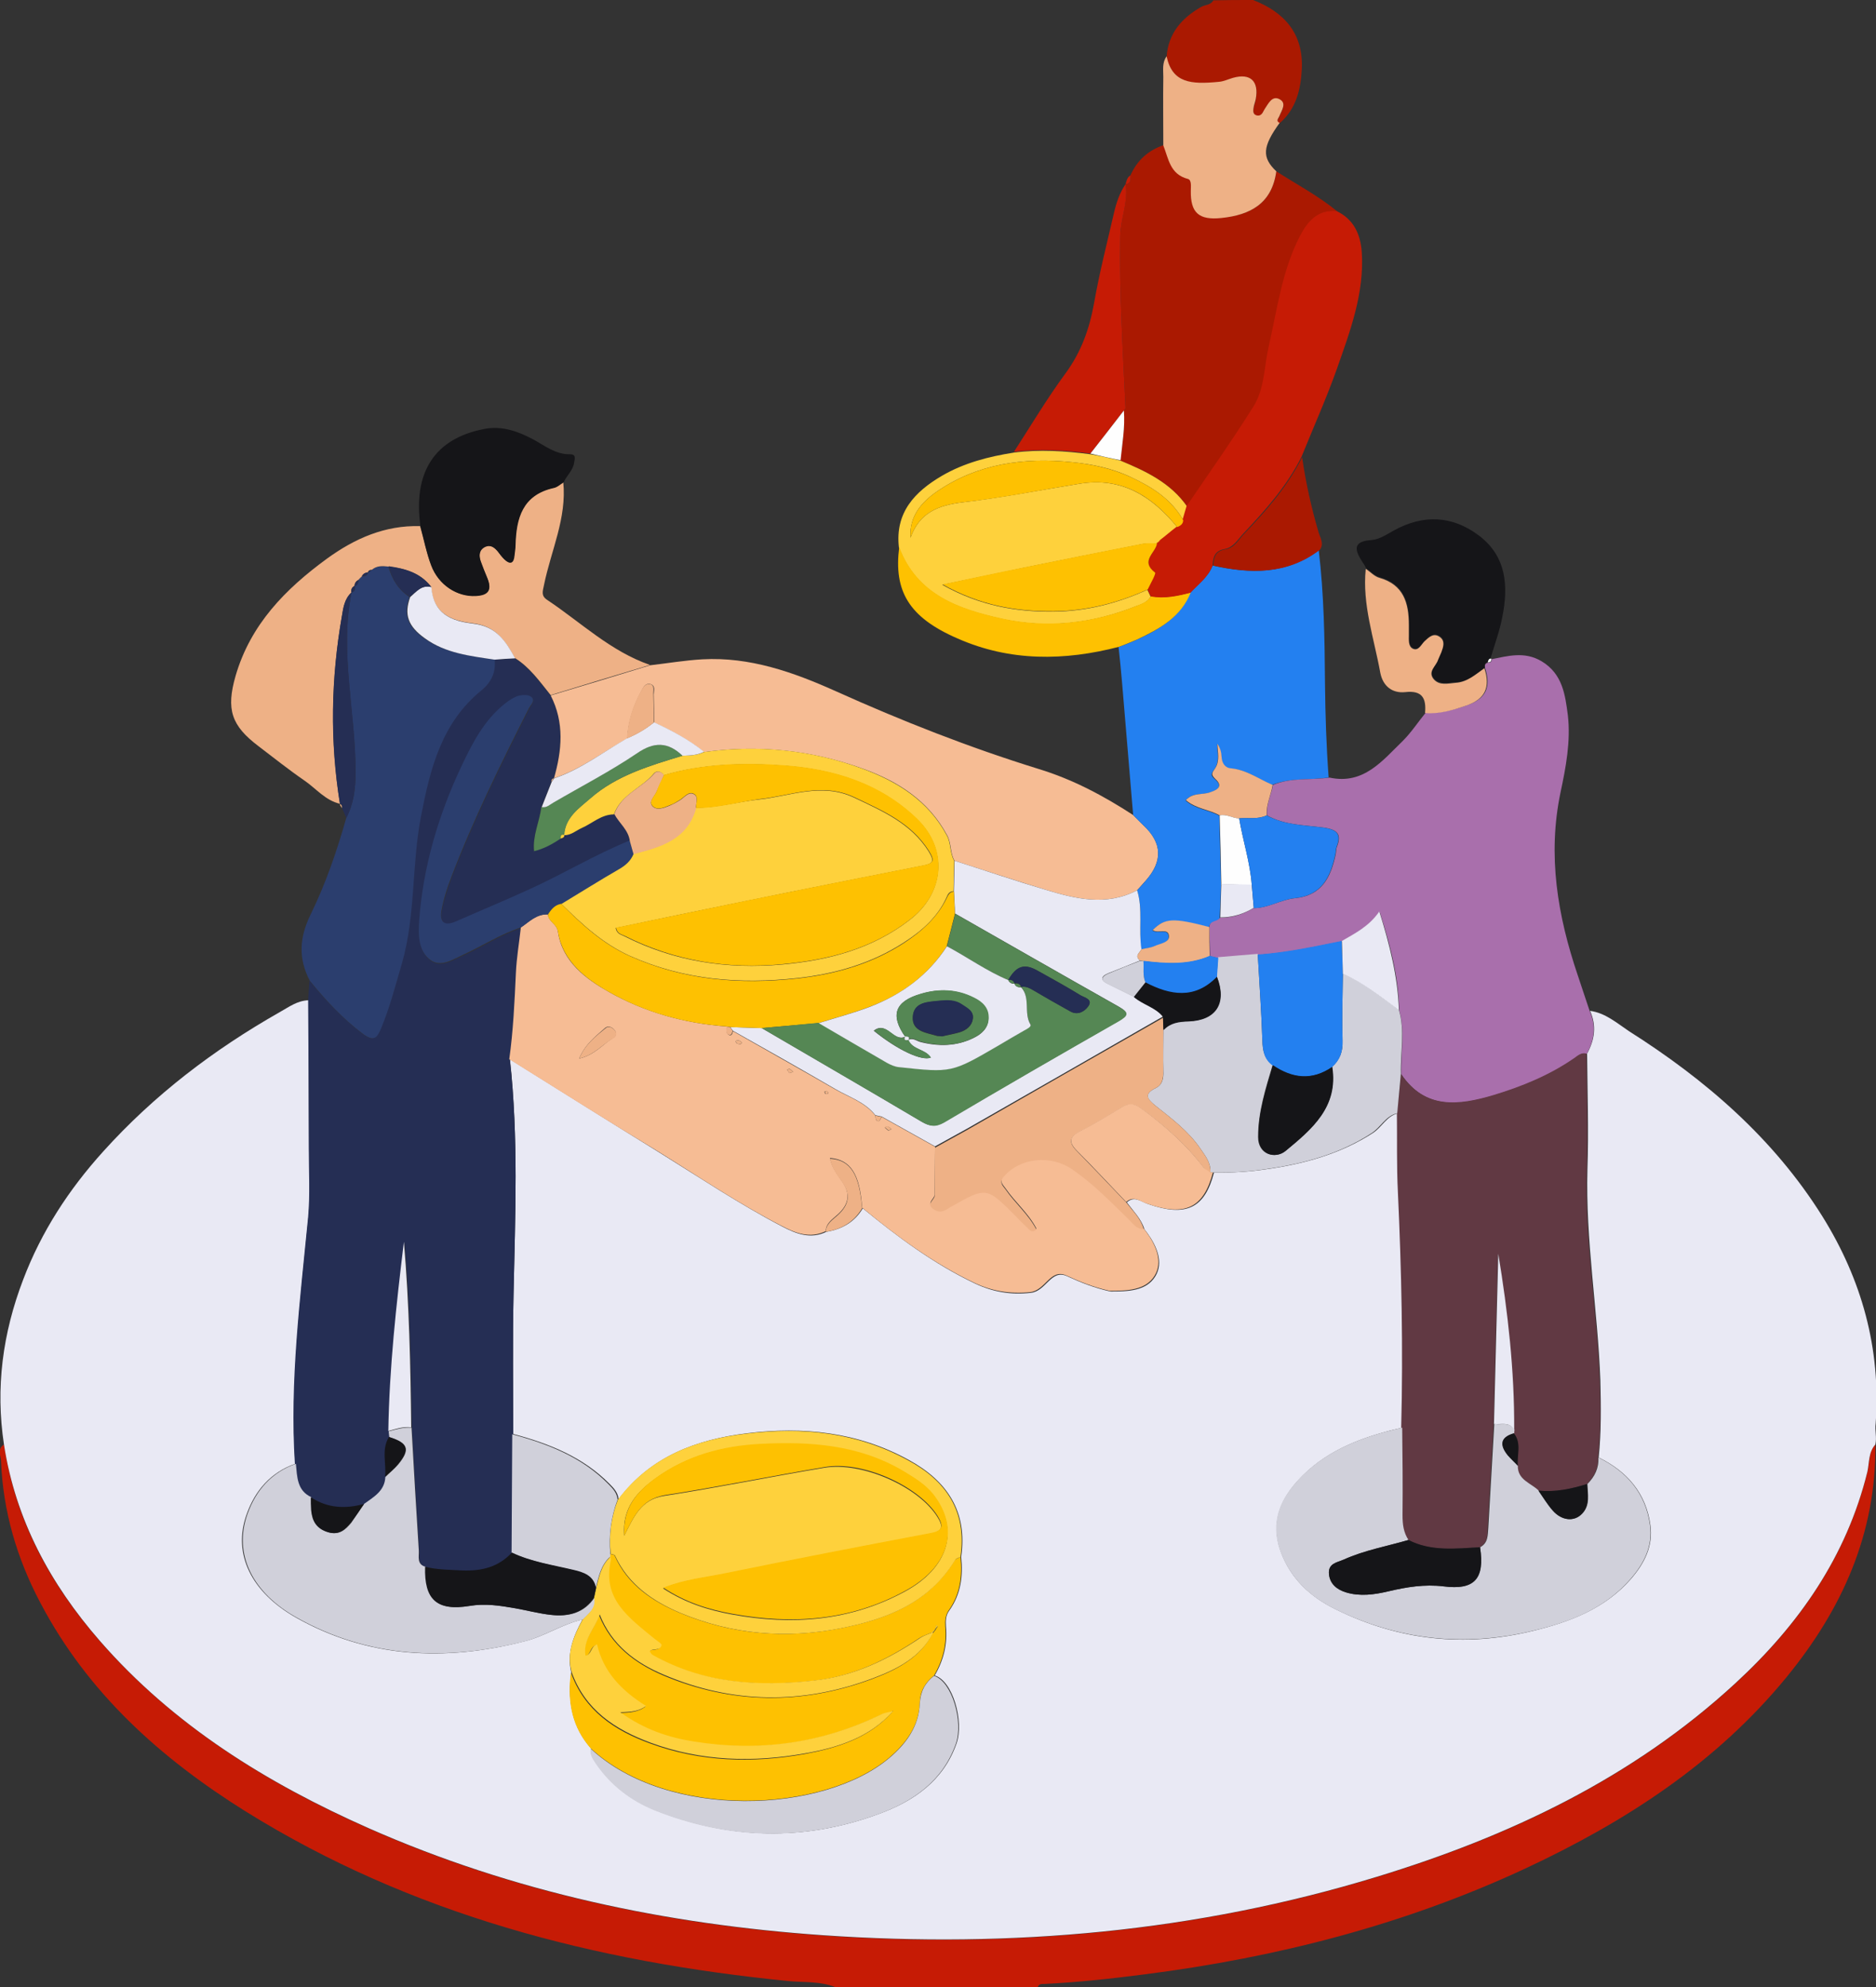 <svg xmlns="http://www.w3.org/2000/svg" xmlns:xlink="http://www.w3.org/1999/xlink" id="Capa_1" x="0px" y="0px" viewBox="0 0 566.2 599.8" style="enable-background:new 0 0 566.2 599.8;" xml:space="preserve">
<rect x="0" y="0" width="566.2" height="599.8" fill="#333333" stroke="none"/>
<style type="text/css">
	.st0{fill:#C61B05;}
	.st1{fill:#AA1901;}
	.st2{fill:#E9E9F4;}
	.st3{fill:#252E54;}
	.st4{fill:#F6BC94;}
	.st5{fill:#2380F0;}
	.st6{fill:#2B3E6E;}
	.st7{fill:#EEB186;}
	.st8{fill:#FED13C;}
	.st9{fill:#151518;}
	.st10{fill:#FEC101;}
	.st11{fill:#A96FAC;}
	.st12{fill:#613943;}
	.st13{fill:#D0D0DA;}
	.st14{fill:#558754;}
	.st15{fill:#FEFEFE;}
</style>
<path class="st0" d="M566,436c0.3,26.9-10.1,49.8-26.8,70.2c-21.2,25.9-48.6,43.6-78.5,57.6c-36.6,17.1-75.3,27-115.2,32.1  c-10.1,1.3-20.1,2.4-30.3,2.9c-0.8,0-1.7-0.1-2,1c-20.3,0-40.7,0-61,0c-4.6-1.9-9.6-1.4-14.5-1.9c-58.1-5.8-113.5-20-163.6-51.2  c-25.6-16-47.6-35.7-61.9-62.9c-7.1-13.4-11.3-27.7-11.9-42.9c-0.1-1.6-1.2-3.6,0.9-4.9c3.4,22.8,13.9,42.1,28.9,59.3  c22.4,25.6,50.5,43,81.2,56.6c43.7,19.3,89.7,29,137.2,32.3c56.6,3.9,112.4-1,166.9-17.6c40-12.2,77.3-29.8,108.4-58.5  c19.1-17.6,33.5-38.2,39.8-63.8C564.3,441.5,563.9,438.3,566,436z"></path>
<path class="st1" d="M378.2,0c9.5,3.7,15.2,10.2,14.7,20.8c-0.3,6.2-1.7,12.1-6.7,16.4c-1.2-0.6-0.4-1.3-0.1-2c0.7-1.8,2.4-4,0-5.2  c-2.2-1.1-3.3,1.4-4.4,3c-0.2,0.3-0.3,0.6-0.5,0.9c-0.4,0.8-1.1,1.3-2,1c-1-0.3-1-1.3-0.9-2c0.1-1,0.6-1.9,0.7-2.9  c1-5.4-1.6-7.9-6.9-6.4c-1.4,0.4-2.8,1.1-4.3,1.2c-8.2,0.8-14,0.4-15.7-7.7c0.5-7,4.5-11.6,10.4-15c1.2-0.7,2.9-0.5,3.7-2  C370.2,0,374.2,0,378.2,0z"></path>
<path class="st2" d="M566,436c-2.1,2.3-1.8,5.5-2.4,8.2c-6.3,25.6-20.7,46.2-39.8,63.8c-31.1,28.7-68.4,46.3-108.4,58.5  C361,583.1,305.2,588,248.5,584.1c-47.5-3.3-93.5-13-137.2-32.3c-30.7-13.6-58.9-31-81.2-56.6C15.2,478.1,4.7,458.7,1.2,436  c-2.6-17.1-0.4-33.6,5.8-49.8c5.5-14.5,13.8-27.2,24.1-38.6c15.4-17.1,33.4-30.8,53.3-42.1c2.7-1.5,5.3-3.5,8.7-3.6  c0.1,15,0.1,30,0.2,44.9c0,6.8,0.4,13.7-0.2,20.5c-2.4,24.8-5.5,49.5-4,74.5c-7.4,2.6-12.1,8.1-14.6,15.1  c-4.5,12.3,1.6,23.8,14.8,31.3c21.8,12.3,45,13.3,68.9,7.2c6.2-1.5,11.4-5.2,17.6-6.6c-2.7,5-4.8,10.1-3.4,16  c-1,7.8-0.1,15.2,5,21.7c0.3,0.4,0.7,0.8,1,1.2l0,0c-0.4,1.8,0.7,3.1,1.6,4.5c4.5,6.5,10.6,11.2,17.7,14.1c22.3,8.9,45,9.5,67.5,1.2  c10.4-3.8,19.5-9.9,23.5-21.3c2.3-6.6-1.1-18.9-6.6-20.5c2.7-4.6,3.9-9.5,3.4-14.8c-0.1-1.7-0.1-3.3,1-4.8  c3.5-4.9,4.2-10.4,3.6-16.2c2-13.7-4.3-23-15.9-29.3c-15.3-8.4-31.8-10.1-48.8-8c-15.3,1.9-29,7-38.7,19.9c-0.2-2-1.4-3.3-2.7-4.6  c-8.1-8.2-18.3-12.2-29.1-15.1c0-14.1-0.2-28.3,0.1-42.4c0.5-23.6,1.5-47.2-1.1-70.7c14.9,9.3,29.8,18.7,44.7,27.9  c12.4,7.7,24.5,15.8,37.5,22.6c4.2,2.2,8.5,3.9,13.3,1.6c4.7-0.8,8.5-2.9,11-7.1c10.6,8.7,21.5,16.8,33.9,22.7  c5.3,2.5,10.7,3.5,16.8,2.8c4.7-0.5,6.1-7.3,11-5c4.1,1.9,8.2,3.5,12.6,4.5c0.2,0,0.3,0.1,0.5,0.1c5.1,0,10.8-0.1,13.5-4.6  c2.5-4.1,0.5-9-2.4-13c-0.3-0.4-0.6-0.8-0.9-1.2c-1-3.2-3.4-5.5-5.3-8.1c2.3-2.1,4.3-0.2,6.4,0.5c11.5,4,17.1,1.3,19.9-9.5  c5.3,0.1,10.5-0.2,15.8-1c11.4-1.6,22.3-4.6,32.1-10.9c2.8-1.8,4.2-5.2,7.7-6c0.1,8,0,15.9,0.3,23.9c1,23.7,1.6,47.3,1,71  c-1.8,0.4-3.6,0.8-5.3,1.3c-10.6,2.9-20.3,7.4-27.5,16.1c-5,6.1-6.7,12.8-3.8,20.4c3,7.9,8.9,13.3,16.2,16.9  c19.1,9.5,39.1,11.7,59.9,6.6c11.1-2.7,21.6-6.7,29.4-15.6c4.1-4.7,6.8-10,5.9-16.3c-1.3-9.6-7-16.2-15.6-20.4  c0.8-7.8,0.7-15.6,0.5-23.4c-0.8-21.2-4.5-42.2-3.9-63.6c0.4-11.6,0-23.3-0.1-34.9c2.3-4.2,2.9-8.4,0.9-12.9  c4.6,0.6,8.1,3.7,11.7,6.1c23.2,14.7,43.7,32.4,58.4,55.9c11.9,19.1,17.7,39.9,16.1,62.5C565.8,431.8,566.5,433.8,566,436z"></path>
<path class="st3" d="M89,441.8c-1.6-25,1.6-49.7,4-74.5c0.6-6.8,0.2-13.6,0.2-20.5c0-15-0.1-30-0.2-44.9c0.1-2,0.3-4,0.4-5.9  c4.8,5.9,9.9,11.3,16,16c3.6,2.7,4.4,1,5.6-1.8c2.6-6.3,4.4-12.8,6.2-19.4c4.2-14.6,2.9-29.8,5.8-44.6c2.8-14.4,6.2-28.1,18.3-37.9  c2.9-2.3,4.3-5.4,3.9-9.2c2.1-0.1,4.1-0.2,6.2-0.4c4.5,2.9,7.5,7.2,10.8,11.2c4.2,8.2,3.3,16.6,1,25c0,0,0,0,0,0  c-0.6,0.1-0.8,0.5-0.8,1.1c-1,2.5-2,5.1-3,7.6c-0.6,4.4-2.7,8.6-2.2,13.3c-0.1,0.1-0.2,0.2-0.2,0.3c0.1-0.1,0.1-0.3,0.2-0.4  c2.9-0.7,5.5-2.2,8-3.8c0.6-0.2,1.2-0.3,1.1-1.1l0,0.1c2.1,0.1,3.6-1.4,5.4-2.2c3.2-1.4,5.9-4.1,9.7-4.1c1.5,2.7,4.3,4.8,4.7,8.2  c-10.3,4.2-19.9,9.9-30,14.6c-7.4,3.4-14.9,6.5-22.4,9.8c-3.9,1.7-5-0.3-4.3-3.6c0.6-3.2,1.7-6.4,2.8-9.5  c6.7-17.6,15-34.4,23.5-51.2c0.5-1.1,2-2.4,0.7-3.5c-0.9-0.7-2.6-0.6-3.8-0.3c-1.4,0.4-2.7,1.3-3.9,2.2c-6.4,4.9-10,11.9-13.3,19  c-7,14.8-11.6,30.3-12.8,46.7c-0.3,4.2-0.3,9.2,3.5,11.9c3,2.2,6.5-0.2,9.7-1.6c5.9-2.6,11.3-6.3,17.6-8.3  c-0.5,4.6-1.2,9.2-1.5,13.8c-0.4,8.7-0.8,17.4-2,26c2.6,23.5,1.6,47.1,1.1,70.7c-0.3,14.1-0.1,28.2-0.1,42.4  c-0.1,11.9-0.1,23.9-0.2,35.8c-4,4.4-9.1,5.6-14.8,5.3c-3.8-0.2-7.6-0.2-11.3-1.1c-2.8-0.8-1.9-3.1-2.1-4.9  c-0.8-12.4-1.5-24.7-2.2-37.1c-0.2-18.7-0.6-37.4-2.2-56c-2.2,19-4.4,38-4.7,57.1c0.1,0.6,0.1,1.2,0.2,1.8  c-2.4,3.8-0.6,8.1-1.1,12.1c-0.2,4.2-3.4,6-6.4,8.1c-5.6,1.6-11,1.2-16.1-2C89.3,449.9,89.4,445.8,89,441.8z"></path>
<path class="st4" d="M167.2,234.9c2.4-8.4,3.2-16.8-1-25c10-3,20-6,30-9.1c5.2-0.6,10.5-1.5,15.8-1.8c14.3-0.8,27.5,3.9,40.2,9.6  c20,9,40.3,17,61.3,23.5c10.2,3.1,19.6,8.1,28.5,13.9c1,1,2.1,2.1,3.1,3.1c5.7,5.3,5.9,10.8,0.7,16.7c-0.9,1-1.7,1.9-2.6,2.9  c-9.3,4.9-18.6,2.6-27.8-0.2c-9.2-2.8-18.2-5.8-27.3-8.7c-1.4-2.3-0.9-5.1-2.2-7.6c-5.6-10.5-14.9-16.4-25.5-20.2  c-15.5-5.6-31.5-7.3-47.9-5c-4.6-3.7-9.8-6.5-15.1-8.9c0-2.8,0-5.7-0.1-8.5c0-1.1,0.6-2.6-0.9-3.1c-1.6-0.5-2.3,1.1-2.9,2.2  c-2.4,4.4-3.9,9.1-4.2,14.2C182,227,175.3,232.2,167.2,234.9z"></path>
<path class="st5" d="M343.2,268.7c0.9-1,1.8-1.9,2.6-2.9c5.2-5.9,5-11.3-0.7-16.7c-1.1-1-2.1-2.1-3.1-3.1  c-1.1-13.1-2.2-26.3-3.3-39.4c-0.3-3.8-0.7-7.5-1.1-11.3c1.8-0.7,3.7-1.4,5.4-2.2c6.8-3.1,13.2-6.7,16.2-14.2  c2.4-2.6,5.4-4.7,6.8-8.2c11.3,2.5,22.2,2.8,32-4.7c1.6,13.4,1.8,26.9,1.9,40.3c0.1,9.5,0.4,18.9,1.1,28.4c-5.7,0.8-11.6,0-17.1,2.2  c-4.1-1.7-7.7-4.6-12.4-4.9c-1.9-0.1-2.8-1.6-2.9-3.4c-0.1-1.5-0.4-2.9-1.3-4c0.1,2.4,0.8,5.1-0.6,7.3c-0.9,1.4-1.7,1.9,0,3.3  c2.4,2.1,0.9,3.2-1.5,4c-2.3,0.8-5.3-0.1-7.4,2.4c3.1,2.7,7,2.8,10.2,4.6c0.2,6.9,0.3,13.9,0.5,20.8c-0.1,3.4-0.2,6.8-0.4,10.2  c-0.8,1.3-3,0.7-3.2,2.7c-11.1-2.8-13.4-2.7-17.1,0.9c1.5,1.2,4.7-0.8,4.9,1.8c0.2,2.1-2.8,2.4-4.5,3.1c-1.2,0.5-2.5,0.6-3.8,0.9  C343.7,280.6,345,274.5,343.2,268.7z"></path>
<path class="st1" d="M385.2,51.7c6.2,4,12.7,7.4,18.4,12.1c-5.8-0.6-8.8,3.1-11.1,7.6c-5.3,10.5-6.8,22-9.4,33.3  c-1.4,6.1-1.2,12.7-4.6,18.1c-6.4,10.2-13.4,20.1-20.2,30.1c-5-7.2-12.4-10.7-20.2-13.9c0.6-5,1.5-10,1-15c0.2-0.3,0.6-0.5,0.6-0.8  c-0.8-17.3-1.9-34.6-1.6-52c0.1-5.3,2.4-10.3,1.6-15.6l0.1,0.3c0,0-0.1-0.3-0.1-0.3c1.9-0.1,1.4-1.6,1.5-2.7c2-4.5,5.3-7.5,10-9.1  c1.6,4,2,8.7,7.4,10.1c1.2,0.3,0.9,2.3,0.9,3.6c-0.1,6.7,2.4,8.9,9.2,8.2C377.4,64.9,383.9,61.4,385.2,51.7z"></path>
<path class="st6" d="M149.3,199.1c0.4,3.8-1,6.8-3.9,9.2c-12.1,9.8-15.5,23.5-18.3,37.9c-2.9,14.8-1.6,30-5.8,44.6  c-1.9,6.5-3.6,13.1-6.2,19.4c-1.2,2.8-2,4.5-5.6,1.8c-6.1-4.6-11.2-10.1-16-16c-3.5-6.7-3.2-13,0.3-20.1c4.5-9.2,7.9-19.1,10.7-29  c2.2-4.2,2.8-8.8,2.8-13.4c0.1-18.2-4.9-36.4-1.2-54.7l-0.1,0c1.2-0.2,1.3-1.1,1.1-2l-0.1,0.1c1-0.2,1.2-1.1,1.2-1.9c0,0,0,0,0,0  c0.3-0.3,0.7-0.7,1-1l0,0c0.9,0,1.7-0.2,1.9-1.2l-0.1,0.1c0.4-0.3,0.8-0.6,1.2-0.9c1.5-1.2,3.2-1.2,5-1c1.1,3.8,3,7,6.4,9.2  c-1.9,5.3-0.6,8.9,4.5,12.5C134.5,197.2,141.9,198,149.3,199.1z"></path>
<path class="st7" d="M117.2,171c-1.8-0.2-3.5-0.3-5,1c-0.6,0-1.1,0.2-1.2,0.9c0,0,0.1-0.1,0.1-0.1c-0.9,0.1-1.5,0.4-1.9,1.2  c0,0,0,0,0,0c-0.3,0.3-0.7,0.7-1,1c0,0,0,0,0,0c-0.7,0.4-1.2,1-1.2,1.9c0,0,0.1-0.1,0.1-0.1c-0.9,0.4-1.2,1.1-1.1,2c0,0,0.1,0,0.1,0  c-2.1,1.9-2.5,4.6-2.9,7.1c-3.3,18.9-3.6,37.8-0.6,56.7c-4.4-1-7.2-4.6-10.7-7c-4.8-3.3-9.3-6.9-13.9-10.4  c-8.2-6.2-9.8-11.1-6.9-21.2c4.5-15.5,15-26.2,27.6-35.4c8.4-6.1,17.5-10.1,28.1-9.8c1.1,4,1.9,8,3.3,11.8c2.2,5.9,7.8,9.5,13.4,9.2  c3.9-0.2,5-1.9,3.5-5.4c-0.7-1.7-1.4-3.3-2-5.1c-0.5-1.7-0.5-3.4,1.3-4.3c1.6-0.8,2.8,0.1,3.9,1.4c0.6,0.8,1.2,1.6,1.9,2.3  c1.8,1.8,2.9,1.3,3.1-1.2c0.1-1,0.2-2,0.3-3c0.2-8.2,2.1-15.2,11.5-17.3c1.1-0.2,2-1.1,3-1.7c1.1,10.9-3.7,20.7-5.8,31  c-0.4,2-1,3.3,1,4.6c10.2,6.8,19.1,15.5,31,19.6c-10,3-20,6-30,9.1c-3.3-4.1-6.3-8.4-10.8-11.2c-2.9-5.1-5.6-9.7-12.9-10.5  c-8.8-1-11.9-4.8-12.4-11C126.9,172.9,122.3,171.6,117.2,171z"></path>
<path class="st8" d="M338.1,139c7.7,3.2,15.2,6.7,20.2,13.9c-0.4,1.4-0.8,2.7-1.2,4.1c-3.6-6.4-9.4-10-15.8-13  c-5.7-2.7-11.7-3.9-17.7-4.5c-14.5-1.5-28.6,0.4-40.9,8.9c-4.6,3.2-8.3,7.4-7.9,13.9c2.7-7.6,8.4-9.8,15.8-10.7  c11.8-1.4,23.5-3.7,35.2-5.6c12.7-2.1,21.9,3.8,29.5,13.1c-1.7,1.3-3.3,2.7-5,4c-0.4,0.3-0.8,0.6-1.1,1l0.1,0c-1.7,0-3.4-0.2-5,0.2  c-11.8,2.3-23.7,4.7-35.5,7.1c-7.7,1.6-15.3,3.2-24.4,5.1c11.4,6.4,22.4,8.2,33.6,8.1c9.9-0.1,19.3-2.5,28.3-6.6  c0.3,0.7,0.7,1.4,1,2.1c-1,1.7-2.8,2.3-4.5,2.9c-13.1,5.2-26.7,6.8-40.4,3.8c-13.1-2.9-25.7-7.2-31.1-21.6  c-1.2-10.5,4.8-16.8,13-21.6c6.7-3.9,14.1-5.8,21.7-7c7.7-1,15.4-0.5,23.1,0.5C332.1,137.6,335.1,138.3,338.1,139z"></path>
<path class="st9" d="M170.1,145.6c-1,0.6-1.9,1.5-3,1.7c-9.4,2.1-11.3,9.1-11.5,17.3c0,1-0.2,2-0.3,3c-0.2,2.5-1.3,2.9-3.1,1.2  c-0.7-0.7-1.3-1.5-1.9-2.3c-1-1.2-2.2-2.2-3.9-1.4c-1.8,0.9-1.9,2.6-1.3,4.3c0.6,1.7,1.3,3.4,2,5.1c1.4,3.6,0.4,5.2-3.5,5.4  c-5.6,0.3-11.2-3.3-13.4-9.2c-1.5-3.8-2.2-7.9-3.3-11.8c-2.3-16.4,4.3-26.5,19.1-29.4c5.3-1.1,10.1,0.6,14.7,3  c3.6,1.9,6.9,4.7,11.3,4.6c1.9,0,1.5,1.2,1.3,2.4C173,142,171,143.5,170.1,145.6z"></path>
<path class="st7" d="M385.2,51.7c-1.3,9.7-7.8,13.2-16.6,14.1c-6.8,0.7-9.3-1.6-9.2-8.2c0-1.3,0.3-3.3-0.9-3.6  c-5.4-1.4-5.8-6.1-7.4-10.1c0-6.9-0.1-13.8,0-20.7c0-2.1-0.4-4.3,1-6.2c1.7,8.1,7.4,8.5,15.7,7.7c1.5-0.1,2.9-0.8,4.3-1.2  c5.3-1.5,7.9,1,6.9,6.4c-0.2,1-0.6,1.9-0.7,2.9c-0.1,0.8-0.1,1.7,0.9,2c0.9,0.3,1.6-0.2,2-1c0.2-0.3,0.3-0.6,0.5-0.9  c1.1-1.6,2.2-4.1,4.4-3c2.4,1.2,0.7,3.4,0,5.2c-0.3,0.7-1.1,1.4,0.1,2C381,44.3,380.8,47.5,385.2,51.7z"></path>
<path class="st0" d="M329.1,136.9c-7.7-1-15.4-1.5-23.1-0.5c5.1-7.9,10-16.1,15.5-23.6c4.8-6.5,7.3-13.5,8.7-21.3  c1.6-9.1,3.9-18.1,6-27.2c0.7-3,1.7-6.1,3.5-8.7c0.9,5.3-1.5,10.3-1.6,15.6c-0.3,17.3,0.8,34.6,1.6,52c0,0.2-0.4,0.5-0.6,0.8  C335.8,128.3,332.5,132.6,329.1,136.9z"></path>
<path class="st10" d="M271.4,165.1c5.4,14.4,18,18.7,31.1,21.6c13.7,3,27.3,1.4,40.4-3.8c1.7-0.7,3.5-1.2,4.5-3  c4.1,0.8,8-0.1,12-1.1c-3,7.5-9.4,11-16.2,14.2c-1.8,0.8-3.6,1.5-5.4,2.2c-16.5,4.3-33,4.5-48.8-2.5  C274.2,186.3,269.7,178.3,271.4,165.1z"></path>
<path class="st3" d="M102.6,242.6c-3.1-18.9-2.7-37.9,0.6-56.7c0.4-2.5,0.8-5.2,2.9-7.1c-3.7,18.3,1.4,36.5,1.2,54.7  c0,4.7-0.6,9.2-2.8,13.4c-0.4-1-0.8-2-1.3-3C103.2,243.3,103.2,242.8,102.6,242.6L102.6,242.6z"></path>
<path class="st0" d="M341.2,52.9c-0.1,1.1,0.4,2.5-1.5,2.7C340,54.7,340.1,53.6,341.2,52.9z"></path>
<path class="st7" d="M102.5,242.7c0.7,0.1,0.7,0.7,0.7,1.2C102.9,243.5,102.7,243.1,102.5,242.7z"></path>
<path class="st11" d="M365,279.7c0.2-2,2.4-1.4,3.2-2.7c3.7,0,7-1,10.1-2.9c4.4,0,8.3-2.6,12.5-3c8.2-0.8,10.8-6.3,12.3-13.1  c0.2-0.8,0.1-1.7,0.4-2.4c1.5-3.9,0.1-5.2-3.9-5.8c-5.8-0.8-11.9-0.7-17.2-3.7c-0.3-3.2,1.2-6.1,1.8-9.2c5.5-2.3,11.4-1.4,17.1-2.2  c10.3,2.2,15.9-5.1,22.1-11.1c2.6-2.6,4.6-5.7,6.9-8.5c4.4,0.3,8.5-0.9,12.6-2.3c5.6-1.9,7.2-5.5,5.3-11.2c-0.1-0.8,0-1.4,0.9-1.6  c0.7,0,1.2-0.2,1.1-1.1l-0.2,0.1c5.1-1,10.1-2.5,15.3,0.6c6.3,3.8,7.1,10.1,7.9,16.3c0.9,7.8-0.6,15.7-2.2,23.2  c-4,19.1-0.9,37.3,5.2,55.3c1.2,3.6,2.4,7.2,3.6,10.8c2,4.4,1.4,8.7-0.9,12.9c-1.5-0.4-2.5,0.5-3.6,1.3c-7.4,5.2-15.8,8.6-24.4,11.2  c-10.4,3.1-20.7,4.5-28-6.4c-0.2-6.4,1.2-12.8-0.6-19.2c-0.2-10-2.6-19.5-5.9-29.8c-3.2,4.6-7.4,6.5-11.3,8.9  c-8.4,1.7-16.7,3.5-25.3,4.1c-4,0.3-8,0.7-12,1c-0.9-0.2-1.7-0.4-2.6-0.6C365.1,285.5,365.1,282.6,365,279.7z"></path>
<path class="st0" d="M359.3,178.9c-3.9,1-7.9,1.9-12,1.1c-0.3-0.7-0.7-1.4-1-2.1c0.8-1.8,2.6-4.9,2.2-5.1c-4.5-3.4,0.3-5.9,0.6-8.8  c0,0-0.1,0-0.1,0c0.4-0.3,0.8-0.6,1.1-1c1.7-1.3,3.3-2.7,5-4c0.9-0.4,1.8-0.9,1.8-2.1c0.4-1.4,0.8-2.7,1.2-4.1  c6.8-10,13.8-19.9,20.2-30.1c3.4-5.4,3.2-12,4.6-18.1c2.6-11.3,4-22.8,9.4-33.3c2.3-4.4,5.3-8.1,11.1-7.6c5.2,2.5,7.2,7,7.6,12.4  c0.8,12.4-3.5,23.8-7.5,35.2c-3.2,9-7.1,17.7-10.7,26.6c-4.4,8.8-10.8,16-17.5,23.1c-1.7,1.8-3,4.2-5.6,4.7  c-3.1,0.5-3.6,2.5-3.7,4.9C364.7,174.2,361.7,176.3,359.3,178.9z"></path>
<path class="st9" d="M449,199.9c-0.9,0.2-1,0.8-0.9,1.6c-2.6,2-5.1,4.3-8.7,4.4c-2.3,0.1-4.8,0.9-6.6-1.1c-1.9-2.3,0.8-3.9,1.3-5.8  c0.2-0.8,0.7-1.5,1-2.3c0.6-1.6,1.2-3.4-0.4-4.6c-1.9-1.4-3.3,0-4.7,1.3c-1,1-1.8,3-3.5,2.2c-1.4-0.7-1.2-2.6-1.2-4.1c0-1,0-2,0-3  c0-6.6-1.5-12.2-8.9-14.3c-1.5-0.4-2.8-1.8-4.1-2.7c-0.3-0.6-0.6-1.2-1-1.7c-2.2-3.4-3.5-6.4,2.6-6.8c2.5-0.2,4.6-1.7,6.8-2.9  c8.9-4.9,17.6-4.5,25.6,1.5c8.4,6.3,9,15.3,7.1,24.7c-0.8,4.2-2.3,8.2-3.5,12.3c0,0,0.2-0.1,0.2-0.1  C449.3,198.8,449.2,199.4,449,199.9z"></path>
<path class="st7" d="M412.2,171.7c1.4,0.9,2.6,2.3,4.1,2.7c7.4,2.1,8.9,7.7,8.9,14.3c0,1,0,2,0,3c0,1.5-0.2,3.4,1.2,4.1  c1.7,0.8,2.5-1.2,3.5-2.2c1.4-1.3,2.8-2.7,4.7-1.3c1.6,1.2,1,3,0.4,4.6c-0.3,0.8-0.7,1.5-1,2.3c-0.6,1.9-3.2,3.5-1.3,5.8  c1.7,2,4.3,1.3,6.6,1.1c3.5-0.2,6-2.5,8.7-4.4c1.9,5.7,0.2,9.3-5.3,11.2c-4.1,1.4-8.2,2.7-12.6,2.3c0.4-4.4-0.8-6.9-6-6.3  c-3.9,0.4-6.7-1.8-7.5-5.8C414.7,192.6,411.1,182.5,412.2,171.7z"></path>
<path class="st1" d="M366.2,170.7c0.1-2.5,0.6-4.4,3.7-4.9c2.6-0.4,3.9-2.9,5.6-4.7c6.7-7,13.1-14.3,17.5-23.1  c1.1,7.7,2.8,15.3,5,22.8c0.5,1.6,1.7,3.4,0.3,5.2C388.4,173.5,377.4,173.2,366.2,170.7z"></path>
<path class="st4" d="M153.7,319.7c1.2-8.6,1.6-17.3,2-26c0.2-4.6,1-9.2,1.5-13.8c2.5-1.7,4.7-4.1,8.2-3.9c0.1,2.2,2.7,2.8,3,5.2  c1.3,9.1,8.5,14.3,15.4,18.2c10.8,6.1,22.9,9.5,35.5,10.4c0.1,0.9-0.4,2.1,0.8,2.6c0.8,0.3,1-0.6,1.1-1.2  c10.3,5.9,20.7,11.7,30.9,17.6c4.2,2.4,9,3.9,12.1,7.9c0.1,0.7,0,1.7,1,1.7c0.3,0,0.6-0.8,0.9-1.3c5.4,3,10.7,6,16.1,9  c0,4.8-0.1,9.6-0.1,14.4c0,1.4-2.7,2.5-0.3,4.2c2.2,1.5,3.6,0.2,5.3-0.8c10.6-6,10.6-6,19.3,2.7c1.2,1.2,2.3,2.4,3.5,3.5  c0.8,0.7,1.4,2.1,2.9,0.7c-2.4-4.6-6.4-7.9-9.3-12.1c-0.9-1.2-2-2.2-0.6-3.8c4.9-5.9,14.3-6.6,20.8-2.2c6.2,4.3,11.4,9.6,16.7,14.8  c1.4,1.4,2.5,3.2,4.8,3.3c0.3,0.4,0.6,0.8,0.9,1.2c2.9,4,4.9,8.9,2.4,13c-2.7,4.5-8.5,4.6-13.5,4.6c-0.2,0-0.3,0-0.5-0.1  c-4.4-1-8.5-2.6-12.6-4.5c-4.9-2.3-6.3,4.5-11,5c-6.1,0.6-11.5-0.3-16.8-2.8c-12.4-5.9-23.4-14-33.9-22.7c-0.7-10.2-3.5-14.5-9.7-15  c0.5,2.7,2.1,4.8,3.6,7c2.7,3.7,2.1,7-1.2,10c-1.5,1.4-3.6,2.6-3.7,5.1c-4.8,2.3-9.1,0.6-13.3-1.6c-13-6.7-25.1-14.9-37.5-22.6  C183.5,338.4,168.6,329,153.7,319.7z M174.8,319.5c4.7-1.1,7.1-4.3,10.2-6.2c0.9-0.5,1.3-1.5,0.4-2.5c-0.7-0.8-1.8-1.3-2.7-0.6  C179.9,312.7,176.7,315,174.8,319.5z M224,314.7c-0.4-0.3-0.7-0.6-1.1-0.7c-0.2-0.1-0.8,0.1-0.8,0.2c-0.1,0.8,0.6,0.8,1.2,1  C223.4,315.3,223.7,315,224,314.7z M269.1,340.8c-0.5-0.3-0.8-0.7-1.2-0.8c-0.2-0.1-0.6,0.2-0.9,0.3c0.4,0.3,0.7,0.7,1.1,0.9  C268.2,341.3,268.6,341,269.1,340.8z M238.3,323.9c0.5-0.2,0.8-0.3,1.1-0.4c-0.3-0.3-0.7-0.7-1.1-0.9c-0.2-0.1-0.5,0.2-0.8,0.3  C237.8,323.2,238.1,323.6,238.3,323.9z M250,330c-0.1-0.3-0.2-0.6-0.4-0.7c-0.2-0.1-0.5,0.1-0.8,0.2c0.1,0.3,0.2,0.6,0.4,0.7  C249.4,330.3,249.7,330.1,250,330z"></path>
<path class="st12" d="M422.8,324.1c7.3,10.9,17.6,9.5,28,6.4c8.6-2.6,16.9-6,24.4-11.2c1.1-0.8,2.1-1.7,3.6-1.3  c0.1,11.6,0.5,23.3,0.1,34.9c-0.7,21.3,3.1,42.3,3.9,63.6c0.3,7.8,0.4,15.6-0.5,23.4c0.2,3.2-1.2,5.8-3.3,8c-4.8,1.5-9.6,2.6-14.7,2  c-2.3-2.4-6.3-3.2-6.3-7.5c-0.3-3.3,1.3-6.8-1.2-9.8c0-0.4,0.1-0.7,0.1-1.1c0-17.8-1.9-35.5-4.8-53.1c-0.4,17.1-0.9,34.3-1.3,51.4  c-0.6,10.4-1.2,20.8-1.8,31.2c-0.1,2.3,0.1,4.7-2.5,6c-7.3,0.4-14.7,1.4-21.7-2.3c-1.5-2.3-1.9-4.8-1.8-7.5  c0.1-8.8-0.1-17.6-0.1-26.4c0.6-23.7,0.1-47.4-1-71c-0.4-7.9-0.2-15.9-0.3-23.9C422.1,332,422.5,328,422.8,324.1z"></path>
<path class="st10" d="M289.9,469.9c0.6,5.8-0.1,11.3-3.6,16.2c-1,1.5-1.1,3.1-1,4.8c0.5,5.3-0.7,10.2-3.4,14.8  c-2.7,2.2-4.2,4.7-4.3,8.4c-0.3,6.9-4.1,12-9.2,16.4c-19.9,16.8-66.8,18.8-90.1-2.8c0,0,0,0,0,0c-0.3-0.4-0.7-0.8-1-1.2  c-5.1-6.5-6-13.9-5-21.7c4.1,11.5,13.2,17.5,23.9,21.4c15.2,5.6,30.9,6,46.6,3.2c9.7-1.8,19.4-4.7,26.4-12.6  c0.1-0.2,0.3-0.3,0.4-0.5c-0.2,0.1-0.3,0.3-0.5,0.4c-1.1,0.3-2.3,0.4-3.3,0.9c-18,8.8-37,11.3-56.7,8.2c-7.6-1.2-14.8-3.6-22.1-8.8  c3.4-0.1,5.6-0.3,7.8-1.9c-7.4-4.6-12.9-10.3-14.8-18.6c-2.1,0.6-1.6,3.1-3.5,3.4c-0.8-4.9,2.9-8.1,4.3-12.4  c3.7,9.2,10.9,14.5,19.2,18.1c20.8,8.8,42,9,63.1,1.2c7.2-2.7,14.4-6.2,18.3-13.7c0.3-0.4,0.6-0.7,0.9-1.1c0.2-0.4,0.5-0.7,0.7-1.1  c0,0-0.2-0.2-0.4-0.3c-0.1,0.4-0.3,0.9-0.4,1.3c-0.4,0.3-0.7,0.6-1.1,0.9c-1.2,0.5-2.5,0.9-3.6,1.6c-9.8,6.6-20.1,11.6-32,12.9  c-17,1.9-33.5,0.8-48.8-7.7c-0.4-0.2-0.6-0.7-0.9-1.1c1-1.1,3.3,0.1,3.6-2c-0.3-0.3-0.5-0.5-0.7-0.7c-0.5-0.4-1.1-0.8-1.6-1.2  c-7.4-6.2-15.8-11.9-13-23.7c0.1-0.3,0-0.7-0.1-1c0-0.3,0.1-0.6,0.2-0.9c0.5,0.2,1.2,0.2,1.3,0.5c3.9,8.8,11.4,13.8,19.7,17.3  c15.5,6.5,31.8,7.9,48.2,4.7c13.9-2.7,26.9-7.6,34.8-20.7C288.6,470.4,289.4,470.2,289.9,469.9z"></path>
<path class="st13" d="M458.1,442.4c-0.1,4.3,4,5.2,6.3,7.5c1.4,2,2.7,4.1,4.3,6c2.7,3.1,6.5,3.5,8.9,0.9c2.4-2.6,1.6-5.8,1.5-8.9  c2.2-2.2,3.5-4.8,3.3-8c8.6,4.2,14.3,10.8,15.6,20.4c0.9,6.3-1.8,11.6-5.9,16.3c-7.8,9-18.3,13-29.4,15.6c-20.8,5-40.8,2.8-59.9-6.6  c-7.3-3.6-13.1-9-16.2-16.9c-2.9-7.6-1.3-14.3,3.8-20.4c7.2-8.7,16.9-13.2,27.5-16.1c1.8-0.5,3.5-0.9,5.3-1.3  c0.1,8.8,0.2,17.6,0.1,26.4c0,2.8,0.3,5.2,1.8,7.5c-6.5,1.9-13.3,3.1-19.5,5.9c-2,0.9-4.8,1.1-4.5,4.4c0.3,3.1,2.5,4.7,5.1,5.5  c4.2,1.3,8.5,0.7,12.8-0.3c5.5-1.3,11-2.2,16.7-1.5c9.4,1.2,12.5-2.3,11-11.8c2.5-1.3,2.3-3.7,2.5-6c0.6-10.4,1.2-20.8,1.8-31.2  c2.1,0.4,4.6-0.8,6.1,1.7c0,0.4-0.1,0.7-0.1,1.1c-4.2,1.2-4.3,3.5-1.9,6.6C455.9,440.3,457.1,441.3,458.1,442.4z"></path>
<path class="st8" d="M289.9,469.9c-0.6,0.3-1.4,0.5-1.6,0.9c-7.9,13.1-20.9,18-34.8,20.7c-16.4,3.2-32.7,1.8-48.2-4.7  c-8.3-3.5-15.7-8.6-19.7-17.3c-0.1-0.3-0.9-0.4-1.3-0.5c-0.6-5.6,0.1-11.1,2.2-16.4c9.7-12.9,23.4-18.1,38.7-19.9  c17-2.1,33.5-0.4,48.8,8C285.6,446.9,291.9,456.2,289.9,469.9z M188.4,463.5c2.9-5.7,5-10.9,12-12c16.2-2.5,32.2-5.8,48.4-8.5  c11.4-1.9,28.4,5.7,34.1,14.8c1.9,3,1.6,4.4-2.1,5.1c-20.6,3.9-41.3,7.9-61.9,12.1c-6,1.2-12.3,1.8-18.8,4.4  c6.9,4.5,13.8,6.6,20.9,7.9c18.1,3.3,35.7,2,52.2-7c13.2-7.2,16.5-18.7,8.4-29.1c-2.4-3.1-5.7-5.1-9-7c-13.5-8-28.3-9-43.4-8.2  c-11.3,0.6-22,3.5-31.3,10.2C192.5,450.1,187.7,455,188.4,463.5z"></path>
<path class="st13" d="M109.9,453.9c2.9-2.1,6.2-3.9,6.4-8.1c1.3-1.3,2.7-2.4,3.9-3.8c3.7-4.5,3-6.4-2.7-8.2  c-0.1-0.6-0.1-1.2-0.2-1.8c2.3-0.6,4.5-1.3,6.9-1.1c0.7,12.4,1.4,24.7,2.2,37.1c0.1,1.8-0.7,4.2,2.1,4.9  c-0.3,9.9,3.4,13.4,13.3,11.8c4.8-0.8,9.2-0.1,13.8,0.7c3.6,0.7,7.1,1.6,10.8,2c5.2,0.6,9.9-0.5,13.1-5.3c0.8,3.2-1.7,4.8-3.5,6.7  c-6.2,1.3-11.5,5-17.6,6.6c-23.9,6-47.1,5.1-68.9-7.2c-13.2-7.4-19.2-19-14.8-31.3c2.5-7,7.2-12.5,14.6-15.1  c0.4,3.9,0.3,8.1,4.7,10.1c0,1.3,0,2.6,0.1,3.9c0.2,3.2,1.5,5.5,4.9,6.6c3.4,1.1,5.3-0.7,7.1-2.9  C107.3,457.7,108.5,455.8,109.9,453.9z"></path>
<path class="st13" d="M422.8,324.1c-0.4,4-0.7,7.9-1.1,11.9c-3.5,0.8-4.9,4.2-7.7,6c-9.8,6.4-20.7,9.3-32.1,10.9  c-5.3,0.8-10.5,1.1-15.8,1c-0.3,0-0.6-0.1-0.8,0c0.2-2.9-1.5-5-3-7.2c-3.6-5.3-8.7-9.1-13.6-13c-2.5-2-3.6-3.5,0.1-5.3  c2.1-1,2.4-3,2.3-5.1c-0.1-4.2,0-8.3,0-12.5c2.1-2.2,4.6-2.5,7.5-2.6c8.4-0.3,11.7-5.5,8.6-13.5c0.1-1.9,0.3-3.8,0.4-5.8  c4-0.3,8-0.7,12-1c0.5,8.7,1.1,17.4,1.4,26.1c0.1,3,0.5,5.5,3.1,7.4c-2.1,7.1-4.4,14.1-4.4,21.8c0,5.3,5.1,6.7,8.2,4.2  c8-6.6,16-13.3,14.1-25.4c2.4-2.1,3.3-4.6,3.2-7.9c-0.2-6.8,0-13.5,0.1-20.3c6.2,2.8,11.5,7,16.9,11  C424.1,311.2,422.6,317.7,422.8,324.1z"></path>
<path class="st7" d="M351.1,310.8c0,4.2-0.1,8.3,0,12.5c0,2.1-0.2,4.1-2.3,5.1c-3.7,1.8-2.5,3.3-0.1,5.3c4.9,3.9,10,7.7,13.6,13  c1.5,2.2,3.2,4.3,3,7.2c-0.7-0.4-1.6-0.7-2-1.4c-5.2-7-11.7-12.6-18.6-17.7c-2.3-1.7-3.9-1.9-6.2-0.5c-4.1,2.5-8.2,5-12.5,7.2  c-3.4,1.7-3.5,3.4-0.9,6c5,5.1,9.9,10.3,14.8,15.4c2,2.6,4.4,4.8,5.3,8.1c-2.3,0-3.4-1.9-4.8-3.2c-5.3-5.2-10.5-10.5-16.7-14.8  c-6.4-4.5-15.8-3.7-20.8,2.2c-1.4,1.7-0.3,2.6,0.6,3.8c2.9,4.2,6.9,7.5,9.3,12.1c-1.5,1.3-2.2-0.1-2.9-0.7c-1.2-1.1-2.4-2.3-3.5-3.5  c-8.7-8.7-8.7-8.7-19.3-2.7c-1.7,1-3.1,2.3-5.3,0.8c-2.5-1.7,0.3-2.8,0.3-4.2c0-4.8,0.1-9.6,0.1-14.4c3.2-1.8,6.4-3.5,9.6-5.3  c19.7-11.3,39.4-22.6,59.2-33.9C351,308.2,351.1,309.5,351.1,310.8z"></path>
<path class="st13" d="M178.3,527.8c23.3,21.6,70.2,19.6,90.1,2.8c5.2-4.4,8.9-9.6,9.2-16.4c0.2-3.7,1.6-6.3,4.3-8.4  c5.5,1.7,8.9,13.9,6.6,20.5c-4,11.4-13.1,17.5-23.5,21.3c-22.5,8.2-45.2,7.7-67.5-1.2c-7.1-2.9-13.2-7.5-17.7-14.1  C178.9,530.9,177.9,529.6,178.3,527.8z"></path>
<path class="st8" d="M175.8,488.9c1.8-1.9,4.2-3.5,3.5-6.7c0.2-0.9,0.4-1.9,0.6-2.8c0.9-3.5,1.5-7,4.4-9.6c0,0.3,0.1,0.7,0.1,1  c-2.8,11.8,5.5,17.5,13,23.7c0.5,0.4,1.1,0.8,1.6,1.2c0.3,0.2,0.5,0.5,0.7,0.7c-0.4,2.1-2.6,0.9-3.6,2c0.3,0.4,0.5,0.9,0.9,1.1  c15.3,8.6,31.8,9.6,48.8,7.7c11.9-1.3,22.2-6.3,32-12.9c1.1-0.7,2.4-1.1,3.6-1.6c0,0,0.2,0.2,0.2,0.2c-3.9,7.5-11.1,11-18.3,13.7  c-21.1,7.9-42.3,7.7-63.1-1.2c-8.3-3.5-15.6-8.9-19.2-18.1c-1.4,4.3-5.1,7.5-4.3,12.4c1.9-0.3,1.5-2.8,3.5-3.4  c1.9,8.3,7.4,14,14.8,18.6c-2.2,1.6-4.3,1.8-7.8,1.9c7.3,5.2,14.5,7.6,22.1,8.8c19.7,3.2,38.7,0.6,56.7-8.2c1-0.5,2.2-0.6,3.3-0.9  l0.1,0.1c-7,7.9-16.7,10.9-26.4,12.6c-15.7,2.8-31.4,2.4-46.6-3.2c-10.8-4-19.8-9.9-23.9-21.4C170.9,499,173.1,493.9,175.8,488.9z"></path>
<path class="st13" d="M184.2,469.8c-2.9,2.6-3.5,6.1-4.4,9.6c-0.7-3.8-3.8-4.7-6.9-5.5c-6.2-1.5-12.6-2.5-18.5-5.2  c0.1-11.9,0.1-23.9,0.2-35.8c10.8,2.9,21.1,6.9,29.1,15.1c1.3,1.3,2.5,2.6,2.7,4.6c-2,5.3-2.7,10.8-2.2,16.4  C184.2,469.2,184.2,469.5,184.2,469.8z"></path>
<path class="st4" d="M339.9,362.8c-4.9-5.1-9.8-10.4-14.8-15.4c-2.6-2.6-2.5-4.3,0.9-6c4.3-2.2,8.4-4.7,12.5-7.2  c2.3-1.4,3.9-1.2,6.2,0.5c7,5.2,13.4,10.8,18.6,17.7c0.5,0.6,1.3,0.9,2,1.4c0.3,0,0.6,0,0.8,0c-2.8,10.8-8.4,13.5-19.9,9.5  C344.2,362.7,342.2,360.7,339.9,362.8z"></path>
<path class="st7" d="M249.2,371.8c0.1-2.5,2.2-3.7,3.7-5.1c3.4-3.1,3.9-6.3,1.2-10c-1.5-2.1-3.1-4.3-3.6-7c6.2,0.4,8.9,4.7,9.7,15  C257.7,368.9,253.9,371.1,249.2,371.8z"></path>
<path class="st13" d="M177.3,526.6c0.3,0.4,0.7,0.8,1,1.2C178,527.4,177.6,527,177.3,526.6z"></path>
<path class="st8" d="M212.4,227c16.4-2.3,32.4-0.7,47.9,5c10.6,3.9,19.9,9.7,25.5,20.2c1.3,2.4,0.8,5.2,2.2,7.6  c-0.1,3.1-0.1,6.1-0.2,9.2c-1.2,0-1.7,0.8-2.1,1.8c-2.7,6-7.5,10.2-12.8,13.6c-9.8,6.4-20.7,9.5-32.2,10.8  c-17.4,1.9-34.3,0.6-50.6-6.7c-8.2-3.7-14.5-9.6-20.8-15.8c5.8-3.5,11.6-7,17.4-10.5c1.9-1.1,3.5-2.4,4.3-4.5  c8.2-2.1,16.2-4.3,18.9-13.9c6.5,0,12.8-1.8,19.2-2.5c9.5-1,18.8-5.2,28.6-0.6c8.6,4.1,17.2,7.7,22.6,16.3c1.9,3.1,1.2,3.7-1.9,4.3  c-17.7,3.5-35.4,7-53,10.6c-13.2,2.7-26.4,5.4-39.6,8.2c0.4,1.9,1.8,2,2.7,2.5c15,7.6,30.9,10,47.7,8.5c14-1.3,27-4.7,38.3-13.4  c10.6-8.1,11.7-21.5,2.1-30.6c-11.1-10.6-25-14.9-39.8-16c-12.2-0.9-24.6-0.6-36.5,2.9c-0.7-1.2-2.1-1.5-2.9-0.6  c-3.7,4.5-10,6.4-12.1,12.4c-3.8,0-6.5,2.7-9.7,4.1c-1.8,0.8-3.2,2.2-5.4,2.2c0.3-5.4,4.5-8.1,8-11.2c8-6.9,17.9-9.8,27.7-12.8  C208.2,228,210.4,228,212.4,227z"></path>
<path class="st6" d="M191.2,257.8c-0.9,2.1-2.4,3.4-4.3,4.5c-5.9,3.4-11.6,7-17.4,10.5c-1.9,0.4-3.1,1.7-4,3.2  c-3.5-0.2-5.7,2.2-8.2,3.9c-6.2,2-11.7,5.6-17.6,8.3c-3.1,1.4-6.6,3.8-9.7,1.6c-3.8-2.7-3.8-7.7-3.5-11.9  c1.2-16.3,5.8-31.9,12.8-46.7c3.3-7,6.9-14,13.3-19c1.2-0.9,2.5-1.8,3.9-2.2c1.2-0.3,2.9-0.4,3.8,0.3c1.4,1.1-0.1,2.4-0.7,3.5  c-8.5,16.8-16.8,33.6-23.5,51.2c-1.2,3.1-2.2,6.3-2.8,9.5c-0.7,3.4,0.4,5.3,4.3,3.6c7.5-3.3,15-6.4,22.4-9.8  c10.1-4.6,19.7-10.4,30-14.6C190.5,255.2,190.8,256.5,191.2,257.8z"></path>
<path class="st9" d="M154.5,468.6c5.9,2.8,12.2,3.7,18.5,5.2c3.1,0.7,6.2,1.7,6.9,5.5c-0.2,0.9-0.4,1.9-0.6,2.8  c-3.2,4.7-7.8,5.9-13.1,5.3c-3.6-0.4-7.2-1.4-10.8-2c-4.6-0.8-9.1-1.5-13.8-0.7c-9.8,1.6-13.6-1.9-13.3-11.8  c3.7,0.9,7.5,0.9,11.3,1.1C145.4,474.2,150.4,473,154.5,468.6z"></path>
<path class="st2" d="M130.2,177.2c0.5,6.2,3.6,10,12.4,11c7.3,0.8,10,5.3,12.9,10.5c-2.1,0.1-4.1,0.2-6.2,0.4  c-7.3-1.1-14.8-1.9-21-6.4c-5.2-3.7-6.4-7.2-4.5-12.5C125.6,178.7,127.2,176.4,130.2,177.2z"></path>
<path class="st7" d="M191.2,257.8c-0.4-1.3-0.7-2.6-1.1-3.9c-0.4-3.4-3.2-5.4-4.7-8.2c2.1-6,8.4-7.9,12.1-12.3  c0.8-0.9,2.1-0.6,2.9,0.6c-0.7,1.6-1.5,3.3-2.2,4.9c-0.6,1.5-2.5,3-1.3,4.4c1.3,1.4,3.4,0.6,5.1-0.1c1.2-0.5,2.3-1.1,3.4-1.8  c1.2-0.8,2.4-2.4,3.8-1.8c1.9,0.8,0.7,2.9,0.9,4.4C207.4,253.5,199.4,255.7,191.2,257.8z"></path>
<path class="st14" d="M206,228.1c-9.8,3-19.8,5.8-27.7,12.8c-3.5,3-7.7,5.8-8,11.2c0,0,0-0.1,0-0.1c-1-0.2-1,0.5-1.1,1.1  c-2.5,1.7-5.1,3.1-8,3.8l0,0c-0.5-4.6,1.6-8.8,2.2-13.3c1.5,0.3,2.5-0.8,3.6-1.4c8.4-4.9,17.1-9.4,25.1-14.8  C197.4,223.8,201.6,223.9,206,228.1z"></path>
<path class="st2" d="M124.1,430.8c-2.4-0.3-4.7,0.5-6.9,1.1c0.3-19.1,2.4-38.1,4.7-57.1C123.5,393.5,123.9,412.1,124.1,430.8z"></path>
<path class="st2" d="M206,228.1c-4.4-4.2-8.6-4.3-13.8-0.7c-8,5.4-16.7,9.9-25.1,14.8c-1.1,0.6-2.1,1.7-3.6,1.4c1-2.5,2-5.1,3-7.6  c0.3-0.4,0.5-0.7,0.8-1.1c0,0,0,0,0,0c8-2.7,14.7-7.9,22-12.1c2.9-1.2,5.6-2.8,8.1-4.8c5.4,2.5,10.5,5.2,15.1,8.9  C210.4,228,208.2,228,206,228.1z"></path>
<path class="st9" d="M109.9,453.9c-1.3,1.9-2.5,3.8-4,5.6c-1.8,2.2-3.7,4-7.1,2.9c-3.4-1.1-4.6-3.4-4.9-6.6  c-0.1-1.3-0.1-2.6-0.1-3.9C98.8,455.2,104.2,455.5,109.9,453.9z"></path>
<path class="st9" d="M117.4,433.7c5.8,1.8,6.4,3.7,2.7,8.2c-1.1,1.4-2.6,2.6-3.9,3.8C116.7,441.8,115,437.6,117.4,433.7z"></path>
<path class="st14" d="M161.2,256.9c-0.1,0.1-0.1,0.3-0.2,0.4C161.1,257.2,161.2,257,161.2,256.9  C161.3,256.9,161.2,256.9,161.2,256.9z"></path>
<path class="st8" d="M169.2,253.1c0-0.7,0.1-1.4,1.1-1.1C170.4,252.8,169.8,252.9,169.2,253.1z"></path>
<path class="st4" d="M167.2,234.9c-0.3,0.4-0.5,0.7-0.8,1.1C166.4,235.4,166.6,235,167.2,234.9z"></path>
<path class="st2" d="M287.9,269c0.1-3.1,0.1-6.1,0.2-9.2c9.1,2.9,18.2,6,27.3,8.7c9.2,2.8,18.5,5.1,27.8,0.2  c1.8,5.8,0.4,11.9,1.3,17.8c-0.5,1.1-2.2,2-0.4,3.4c-3.2,1.3-6.3,2.5-9.5,3.8c-2,0.8-2.9,1.9-0.3,3.2c2.6,1.3,5.3,2.6,7.9,3.9  c2.7,2.3,6.5,3,8.8,6c-19.7,11.3-39.4,22.6-59.2,33.9c-3.2,1.8-6.4,3.5-9.6,5.3c-5.4-3-10.7-6-16.1-9c-0.6-0.1-1.3-0.3-1.9-0.4  c-3.1-4-8-5.5-12.1-7.9c-10.3-6-20.6-11.8-30.9-17.6c-0.3-0.4-0.6-0.8-0.8-1.1c3.2,0.1,6.4,0.2,9.5,0.3  c16.1,9.4,32.2,18.7,48.2,28.2c2.4,1.4,4.2,1.7,6.8,0.2c17.5-10.3,35-20.4,52.6-30.5c2.9-1.7,3.4-2.5,0.1-4.4  c-16.5-9.3-32.9-18.7-49.4-28.1C288.2,273.5,288,271.2,287.9,269z"></path>
<path class="st7" d="M197.3,218.1c-2.4,2-5.2,3.6-8.1,4.8c0.3-5,1.7-9.8,4.2-14.2c0.6-1.1,1.4-2.6,2.9-2.2c1.4,0.4,0.8,2,0.9,3.1  C197.3,212.4,197.3,215.2,197.3,218.1z"></path>
<path class="st7" d="M384.1,236.9c-0.5,3.1-2,5.9-1.8,9.2c-2.7,1.3-5.5,0.6-8.3,0.9c-2,0-3.8-1.4-5.9-0.9c-3.1-1.8-7-1.9-10.2-4.6  c2.2-2.4,5.1-1.5,7.4-2.4c2.4-0.8,3.8-1.9,1.5-4c-1.6-1.5-0.8-2,0-3.3c1.4-2.2,0.7-4.8,0.6-7.3c0.9,1.2,1.2,2.5,1.3,4  c0.1,1.8,1,3.3,2.9,3.4C376.4,232.4,380,235.2,384.1,236.9z"></path>
<path class="st7" d="M344.1,289.9c-1.8-1.4-0.1-2.3,0.4-3.4c1.3-0.3,2.6-0.4,3.8-0.9c1.7-0.8,4.7-1.1,4.5-3.1  c-0.2-2.6-3.4-0.6-4.9-1.8c3.7-3.6,6-3.8,17.1-0.9c0,2.9,0,5.8,0.1,8.8c-6.5,2.8-13.2,2.3-20,1.5  C344.8,289.9,344.4,289.9,344.1,289.9z"></path>
<path class="st15" d="M368.1,246.1c2.1-0.5,3.9,0.9,5.9,0.9c1.1,6.7,3.3,13.2,3.8,20.1c-3.1-0.1-6.1-0.1-9.2-0.2  C368.5,259.9,368.3,253,368.1,246.1z"></path>
<path class="st2" d="M368.6,266.8c3.1,0.1,6.1,0.1,9.2,0.2c0.2,2.3,0.4,4.7,0.6,7c-3.1,1.9-6.5,2.9-10.1,2.9  C368.4,273.6,368.5,270.2,368.6,266.8z"></path>
<path class="st15" d="M329.1,136.9c3.4-4.3,6.7-8.6,10.1-13c0.4,5.1-0.5,10-1,15C335.1,138.3,332.1,137.6,329.1,136.9z"></path>
<path class="st3" d="M130.2,177.2c-3-0.8-4.6,1.5-6.5,2.9c-3.5-2.1-5.4-5.4-6.4-9.2C122.3,171.6,126.9,172.9,130.2,177.2z"></path>
<path class="st3" d="M106,178.8c0-0.9,0.2-1.6,1.1-2C107.2,177.7,107.1,178.6,106,178.8z"></path>
<path class="st3" d="M107,176.9c0-0.9,0.5-1.5,1.2-1.9C108.2,175.8,108.1,176.6,107,176.9z"></path>
<path class="st3" d="M109.2,173.9c0.4-0.8,1.1-1.1,1.9-1.2C110.9,173.7,110.1,173.9,109.2,173.9z"></path>
<path class="st3" d="M108.2,174.9c0.3-0.3,0.7-0.7,1-1C108.9,174.3,108.6,174.6,108.2,174.9z"></path>
<path class="st3" d="M111.1,172.9c0.1-0.7,0.6-0.9,1.2-0.9C111.9,172.3,111.5,172.6,111.1,172.9z"></path>
<path class="st10" d="M349.2,164c-0.4,2.9-5.2,5.3-0.6,8.8c0.4,0.3-1.4,3.4-2.2,5.1c-9,4.1-18.4,6.5-28.3,6.6  c-11.3,0.1-22.2-1.7-33.6-8.1c9.1-1.9,16.7-3.6,24.4-5.1c11.8-2.4,23.6-4.8,35.5-7.1C345.9,163.8,347.6,164,349.2,164z"></path>
<path class="st10" d="M357.1,157c0,1.2-0.9,1.7-1.8,2.1c-7.6-9.4-16.8-15.2-29.5-13.1c-11.7,1.9-23.4,4.3-35.2,5.6  c-7.4,0.9-13.1,3.1-15.8,10.7c-0.4-6.5,3.3-10.7,7.9-13.9c12.3-8.5,26.4-10.4,40.9-8.9c6,0.6,12.1,1.9,17.7,4.5  C347.7,147,353.5,150.6,357.1,157z"></path>
<path class="st10" d="M350.3,163c-0.4,0.3-0.8,0.6-1.1,1C349.6,163.7,349.9,163.4,350.3,163z"></path>
<path class="st5" d="M405.3,293.9c-0.1,6.8-0.3,13.5-0.1,20.3c0.1,3.2-0.8,5.8-3.2,7.9c-6.1,4.2-12.1,3.4-17.9-0.5  c-2.5-1.8-3-4.4-3.1-7.4c-0.3-8.7-0.9-17.4-1.4-26.1c8.6-0.6,16.9-2.4,25.3-4.1C405.1,287.3,405.2,290.6,405.3,293.9z"></path>
<path class="st5" d="M378.4,274.1c-0.2-2.3-0.4-4.7-0.6-7c-0.5-6.8-2.7-13.4-3.8-20.1c2.8-0.3,5.6,0.4,8.3-0.9  c5.4,3,11.4,2.9,17.2,3.7c4,0.6,5.4,1.9,3.9,5.8c-0.3,0.8-0.2,1.6-0.4,2.4c-1.5,6.8-4.1,12.3-12.3,13.1  C386.6,271.5,382.8,274.1,378.4,274.1z"></path>
<path class="st2" d="M405.3,293.9c-0.1-3.3-0.2-6.6-0.3-9.9c3.9-2.3,8.1-4.3,11.3-8.9c3.2,10.3,5.6,19.9,5.9,29.8  C416.8,300.9,411.5,296.7,405.3,293.9z"></path>
<path class="st5" d="M345.1,290c6.7,0.8,13.5,1.3,20-1.5c0.9,0.2,1.7,0.4,2.6,0.6c-0.1,1.9-0.3,3.8-0.4,5.8  c-6.7,6.9-14,5.7-21.6,1.7C344.8,294.4,345.3,292.1,345.1,290z"></path>
<path class="st15" d="M449,199.9c0.2-0.6,0.3-1.2,1.1-1.1C450.2,199.7,449.7,199.9,449,199.9z"></path>
<path class="st10" d="M229.9,310.3c-3.2-0.1-6.4-0.2-9.5-0.3c-0.4-0.1-0.7-0.1-1.1-0.2c-12.6-0.9-24.6-4.2-35.5-10.4  c-6.9-3.9-14-9.2-15.4-18.2c-0.4-2.5-3-3-3-5.2c1-1.6,2.1-2.9,4-3.2c6.2,6.2,12.5,12.1,20.8,15.8c16.3,7.3,33.2,8.6,50.6,6.7  c11.5-1.3,22.4-4.4,32.2-10.8c5.3-3.5,10-7.7,12.8-13.6c0.4-0.9,1-1.8,2.1-1.8c0.1,2.3,0.2,4.5,0.3,6.8c-0.8,3.3-1.7,6.6-2.5,9.8  c-5.7,8.8-13.7,14.6-23.3,18.2c-5,1.9-10.3,3.3-15.4,4.9C241.3,309.3,235.6,309.8,229.9,310.3z"></path>
<path class="st7" d="M174.8,319.5c1.9-4.5,5.1-6.8,8-9.2c0.8-0.7,1.9-0.3,2.7,0.6c0.9,1,0.5,2-0.4,2.5  C181.8,315.2,179.5,318.4,174.8,319.5z"></path>
<path class="st7" d="M219.2,309.8c0.4,0.1,0.7,0.1,1.1,0.2c0.3,0.4,0.6,0.7,0.8,1.1c-0.1,0.6-0.3,1.5-1.1,1.2  C218.8,312,219.4,310.7,219.2,309.8z"></path>
<path class="st7" d="M224,314.7c-0.3,0.2-0.6,0.6-0.7,0.5c-0.5-0.1-1.2-0.2-1.2-1c0-0.1,0.6-0.3,0.8-0.2  C223.3,314.1,223.6,314.4,224,314.7z"></path>
<path class="st7" d="M269.1,340.8c-0.5,0.2-0.8,0.4-1,0.3c-0.4-0.2-0.7-0.6-1.1-0.9c0.3-0.1,0.6-0.3,0.9-0.3  C268.3,340.1,268.6,340.5,269.1,340.8z"></path>
<path class="st7" d="M238.3,323.9c-0.2-0.3-0.5-0.6-0.8-1c0.3-0.1,0.6-0.4,0.8-0.3c0.4,0.2,0.7,0.6,1.1,0.9  C239.1,323.6,238.8,323.7,238.3,323.9z"></path>
<path class="st7" d="M264.2,336.7c0.6,0.1,1.3,0.3,1.9,0.4c-0.3,0.4-0.6,1.3-0.9,1.3C264.2,338.4,264.3,337.4,264.2,336.7z"></path>
<path class="st7" d="M250,330c-0.3,0.1-0.6,0.3-0.7,0.2c-0.2-0.1-0.3-0.5-0.4-0.7c0.3-0.1,0.6-0.3,0.8-0.2  C249.8,329.4,249.8,329.7,250,330z"></path>
<path class="st9" d="M446.7,467c1.4,9.5-1.7,13-11,11.8c-5.8-0.7-11.2,0.2-16.7,1.5c-4.2,1-8.5,1.6-12.8,0.3  c-2.6-0.8-4.8-2.5-5.1-5.5c-0.3-3.3,2.5-3.5,4.5-4.4c6.2-2.8,13-4,19.5-5.9C431.9,468.3,439.3,467.4,446.7,467z"></path>
<path class="st2" d="M457,431.5c-1.5-2.5-4-1.4-6.1-1.7c0.4-17.1,0.9-34.3,1.3-51.4C455.1,396,457.1,413.7,457,431.5z"></path>
<path class="st9" d="M479,447.9c0.1,3.1,0.9,6.3-1.5,8.9c-2.4,2.6-6.2,2.2-8.9-0.9c-1.6-1.8-2.9-4-4.3-6  C469.4,450.4,474.2,449.4,479,447.9z"></path>
<path class="st9" d="M458.1,442.4c-1-1.1-2.1-2.1-3.1-3.2c-2.4-3-2.3-5.4,1.9-6.6C459.3,435.6,457.8,439.1,458.1,442.4z"></path>
<path class="st8" d="M282.2,491.8c0.1-0.4,0.3-0.9,0.4-1.3c0.1,0.1,0.4,0.2,0.4,0.3C282.7,491.1,282.5,491.5,282.2,491.8  L282.2,491.8z"></path>
<path class="st8" d="M282.2,491.9c-0.3,0.4-0.6,0.7-0.9,1.1c0,0-0.2-0.2-0.2-0.2C281.4,492.4,281.8,492.1,282.2,491.9  C282.2,491.8,282.2,491.9,282.2,491.9z"></path>
<path class="st8" d="M269.1,516.8c0.2-0.1,0.3-0.3,0.5-0.4c-0.1,0.2-0.3,0.3-0.4,0.5C269.3,516.9,269.1,516.8,269.1,516.8z"></path>
<path class="st10" d="M188.4,463.5c-0.6-8.5,4.1-13.5,9.6-17.5c9.3-6.7,20-9.6,31.3-10.2c15.1-0.8,29.9,0.2,43.4,8.2  c3.3,2,6.6,4,9,7c8.1,10.4,4.8,21.9-8.4,29.1c-16.5,9.1-34.1,10.3-52.2,7c-7.2-1.3-14.1-3.4-20.9-7.9c6.5-2.6,12.7-3.1,18.8-4.4  c20.6-4.2,41.2-8.2,61.9-12.1c3.7-0.7,3.9-2.1,2.1-5.1c-5.7-9.1-22.7-16.8-34.1-14.8c-16.1,2.7-32.2,6-48.4,8.5  C193.4,452.6,191.3,457.8,188.4,463.5z"></path>
<path class="st9" d="M384.2,321.5c5.9,4,11.8,4.7,17.9,0.5c1.9,12.1-6.1,18.8-14.1,25.4c-3.1,2.5-8.1,1.1-8.2-4.2  C379.8,335.6,382.1,328.6,384.2,321.5z"></path>
<path class="st9" d="M345.7,296.5c7.5,3.9,14.9,5.2,21.6-1.7c3.1,8-0.2,13.2-8.6,13.5c-2.9,0.1-5.4,0.4-7.5,2.6  c-0.1-1.3-0.1-2.7-0.2-4c-2.3-2.9-6.1-3.6-8.8-6C343.3,299.4,344.5,298,345.7,296.5z"></path>
<path class="st10" d="M210.1,243.9c-0.2-1.5,1-3.6-0.9-4.4c-1.4-0.6-2.6,1-3.8,1.8c-1.1,0.7-2.2,1.4-3.4,1.8  c-1.7,0.7-3.8,1.6-5.1,0.1c-1.2-1.4,0.7-2.9,1.3-4.4c0.6-1.7,1.4-3.3,2.2-4.9c12-3.5,24.3-3.8,36.5-2.9c14.8,1.1,28.8,5.4,39.8,16  c9.6,9.2,8.5,22.5-2.1,30.6c-11.3,8.7-24.3,12.1-38.3,13.4c-16.8,1.6-32.6-0.9-47.7-8.5c-1-0.5-2.3-0.6-2.7-2.5  c13.2-2.7,26.4-5.5,39.6-8.2c17.7-3.6,35.3-7.1,53-10.6c3.1-0.6,3.8-1.2,1.9-4.3c-5.4-8.6-14-12.2-22.6-16.3  c-9.8-4.6-19.1-0.4-28.6,0.6C222.9,242.1,216.6,243.9,210.1,243.9z"></path>
<path class="st14" d="M229.9,310.3c5.7-0.5,11.4-1,17.2-1.6c6.9,4,13.7,8.1,20.6,12c1.1,0.6,2.4,1.2,3.7,1.3  c15.8,1.7,15.8,1.7,29.9-6.5c2.6-1.5,5.2-3,7.7-4.5c0.8-0.5,2.4-1.2,2-1.9c-2.1-3.5,0-8-2.8-11.2c1.4-0.3,2.5,0.3,3.7,1  c3.7,2.2,7.5,4.3,11.2,6.4c2.2,1.2,4.2,0,5.3-1.5c1.6-2.2-1.1-2.7-2.3-3.4c-4.2-2.6-8.6-5-12.9-7.4c-4-2.3-6.4-1.5-8.9,2.8  c-6.6-2.7-12.3-6.9-18.5-10.2c0.8-3.3,1.7-6.6,2.5-9.8c16.5,9.4,32.9,18.8,49.4,28.1c3.3,1.8,2.8,2.7-0.1,4.4  c-17.6,10-35.2,20.2-52.6,30.5c-2.6,1.5-4.4,1.2-6.8-0.2C262,329,245.9,319.7,229.9,310.3z"></path>
<path class="st13" d="M345.7,296.5c-1.2,1.5-2.3,2.9-3.5,4.4c-2.6-1.3-5.3-2.6-7.9-3.9c-2.6-1.3-1.6-2.4,0.3-3.2  c3.1-1.3,6.3-2.6,9.5-3.8c0.3,0,0.7,0,1,0C345.3,292.1,344.8,294.4,345.7,296.5z"></path>
<path class="st2" d="M285.8,285.6c6.2,3.3,12,7.5,18.5,10.2l0,0c0.4,0.8,1,1.2,1.9,1.1l0,0c0.3,0.9,1.1,1.1,2,1.1l0,0  c2.9,3.2,0.7,7.7,2.8,11.2c0.4,0.7-1.1,1.4-2,1.9c-2.6,1.5-5.2,3-7.7,4.5c-14.1,8.2-14.1,8.2-29.9,6.5c-1.3-0.1-2.6-0.7-3.7-1.3  c-6.9-4-13.8-8-20.6-12c5.1-1.6,10.4-3,15.4-4.9C272.1,300.2,280.1,294.4,285.8,285.6z M273.2,312.9c-3.6,1.7-5.6-4.9-9.5-1.8  c7.3,5.9,14.5,9.2,17.2,8.1c-1.6-2.6-5.5-2.3-6.8-5.3c1.4-0.8,2.5,0.3,3.7,0.6c5.5,1.4,10.9,1.3,16-1.2c2.5-1.2,4.5-3,4.5-6  c0-3.1-2-4.9-4.4-6.1c-5.1-2.6-10.5-2.9-16-1.2C270.1,302.2,268.6,306.4,273.2,312.9z"></path>
<path class="st3" d="M304.3,295.8c2.4-4.3,4.9-5.1,8.9-2.8c4.3,2.4,8.7,4.8,12.9,7.4c1.2,0.7,3.9,1.2,2.3,3.4  c-1.1,1.5-3.1,2.7-5.3,1.5c-3.8-2.1-7.5-4.2-11.2-6.4c-1.2-0.7-2.3-1.3-3.7-1c0,0,0,0,0,0c-0.3-1-1-1.3-2-1.1l0,0  C305.9,296,305.2,295.6,304.3,295.8L304.3,295.8z"></path>
<path class="st14" d="M273.2,312.9c-4.6-6.5-3.1-10.7,4.8-13c5.5-1.6,10.9-1.4,16,1.2c2.5,1.2,4.5,3.1,4.4,6.1c0,3-2.1,4.8-4.5,6  c-5.2,2.6-10.5,2.6-16,1.2c-1.2-0.3-2.3-1.4-3.7-0.6l0.1,0.1C274.7,312.8,273.9,312.9,273.2,312.9L273.2,312.9z M284.3,312.8  c1.8-0.4,3.6-0.7,5.3-1.2c2-0.6,3.7-1.9,4-4c0.4-2.4-1.7-3.3-3.3-4.4c-2-1.4-4.5-1.3-6.7-1.1c-3.4,0.3-7.8,0.3-8.1,4.8  c-0.3,4.5,4.1,4.8,7.4,5.8C283.3,312.7,283.9,312.7,284.3,312.8z"></path>
<path class="st14" d="M274.2,313.9c1.3,3,5.1,2.7,6.8,5.3c-2.8,1.1-9.9-2.2-17.2-8.1c4-3,6,3.6,9.5,1.8c0,0-0.1,0-0.1,0  C272.6,314.1,273.4,314,274.2,313.9L274.2,313.9z"></path>
<path class="st14" d="M304.3,295.8c0.9-0.2,1.6,0.2,1.9,1.1C305.3,296.9,304.7,296.6,304.3,295.8z"></path>
<path class="st14" d="M306.2,296.9c1-0.2,1.7,0.1,2,1.1C307.3,298,306.5,297.8,306.2,296.9z"></path>
<path class="st3" d="M284.3,312.8c-0.5-0.1-1-0.1-1.4-0.2c-3.3-1-7.7-1.3-7.4-5.8c0.3-4.5,4.7-4.4,8.1-4.8c2.3-0.2,4.7-0.3,6.7,1.1  c1.6,1.1,3.7,2,3.3,4.4c-0.3,2.1-2,3.4-4,4C287.9,312,286.1,312.3,284.3,312.8z"></path>
<path class="st2" d="M274.2,313.9c-0.8,0.1-1.6,0.2-1-1.1C273.9,312.9,274.7,312.8,274.2,313.9z"></path>
</svg>